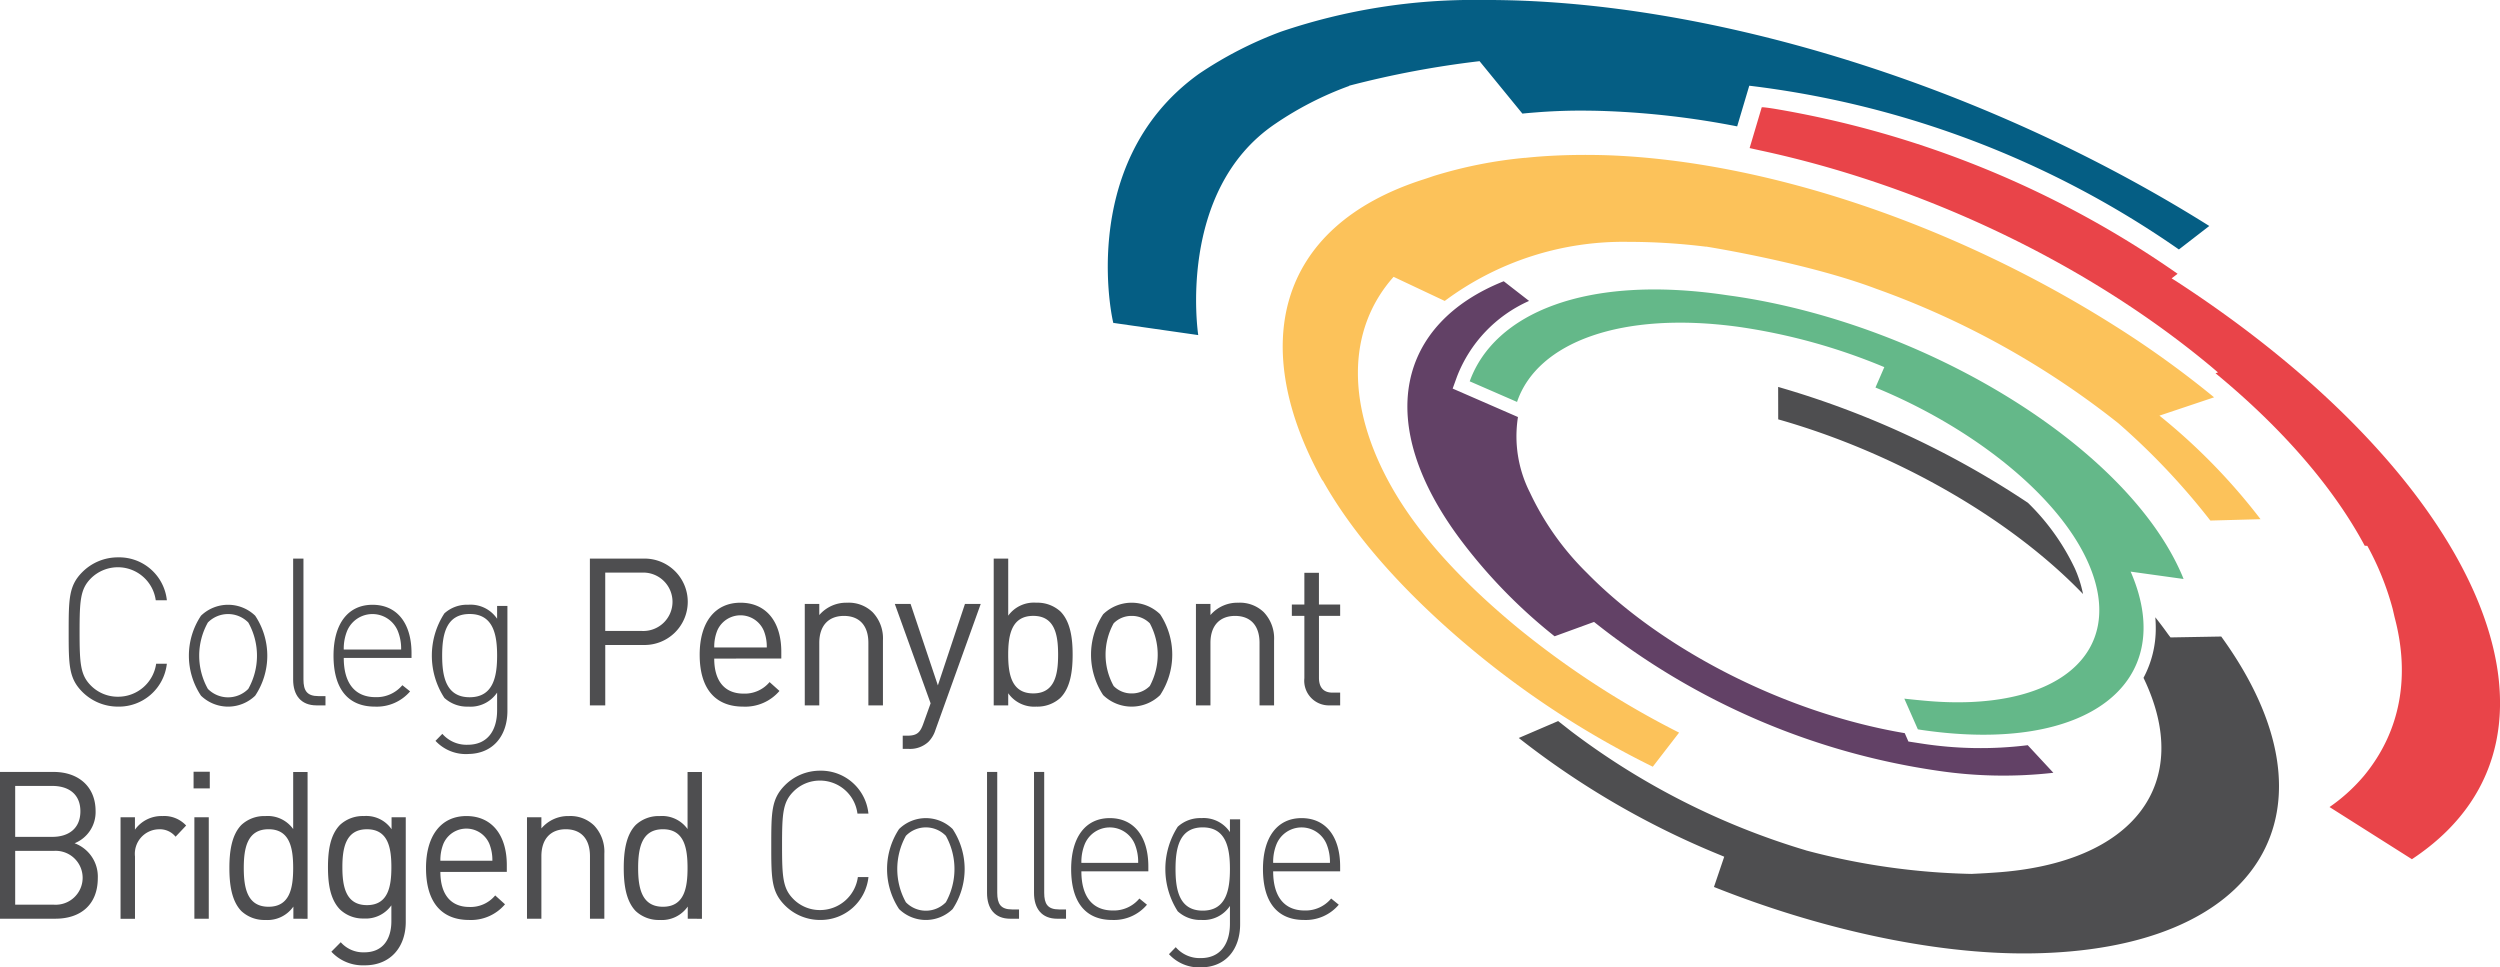 <svg xmlns="http://www.w3.org/2000/svg" width="258.431" height="100" viewBox="0 0 258.431 100">
  <g id="Full_Colour" data-name="Full Colour" transform="translate(129.215 50)">
    <g id="Group_174" data-name="Group 174" transform="translate(-129.215 -50)">
      <path id="Path_6876" data-name="Path 6876" d="M5.725,248.22H0V233.045H5.541c2.563,0,4.341,1.513,4.341,4.049a3.473,3.473,0,0,1-2.172,3.323,3.672,3.672,0,0,1,2.4,3.6c0,2.751-1.778,4.2-4.384,4.2m-.309-13.725H1.57v5.264H5.416c1.633,0,2.894-.832,2.894-2.643s-1.261-2.621-2.894-2.621m.165,6.713H1.57v5.563H5.581a2.787,2.787,0,1,0,0-5.563" transform="translate(0 -153.248)" fill="#4e4e50"/>
      <path id="Path_6877" data-name="Path 6877" d="M42.089,248.5a2.1,2.1,0,0,0-1.756-.767,2.531,2.531,0,0,0-2.439,2.814v6.436H36.4V246.492h1.489v1.28a3.376,3.376,0,0,1,2.852-1.408,3.084,3.084,0,0,1,2.44.98Z" transform="translate(-23.939 -162.007)" fill="#4e4e50"/>
      <path id="Path_6878" data-name="Path 6878" d="M58.439,232.98h1.676v1.727H58.439Zm.083,4.711h1.488v10.486H58.522Z" transform="translate(-38.429 -153.205)" fill="#4e4e50"/>
      <path id="Path_6879" data-name="Path 6879" d="M75.864,248.219v-1.257a3.259,3.259,0,0,1-2.894,1.385,3.48,3.48,0,0,1-2.48-.916c-1.034-1.066-1.241-2.814-1.241-4.453s.206-3.389,1.241-4.455a3.474,3.474,0,0,1,2.48-.916,3.23,3.23,0,0,1,2.874,1.343v-5.9h1.488v15.175Zm-2.564-9.25c-2.212,0-2.563,1.961-2.563,4.007s.351,4.005,2.563,4.005,2.543-1.96,2.543-4.005-.331-4.007-2.543-4.007" transform="translate(-45.537 -153.248)" fill="#4e4e50"/>
      <path id="Path_6880" data-name="Path 6880" d="M102.816,261.793a4.419,4.419,0,0,1-3.452-1.406l.971-.98a3.09,3.09,0,0,0,2.44,1.044c1.965,0,2.792-1.427,2.792-3.218v-1.64a3.238,3.238,0,0,1-2.853,1.362,3.434,3.434,0,0,1-2.46-.937c-1.014-1.044-1.241-2.664-1.241-4.368s.227-3.325,1.241-4.37a3.474,3.474,0,0,1,2.481-.916,3.167,3.167,0,0,1,2.852,1.364v-1.236h1.467V257.3c0,2.6-1.571,4.495-4.238,4.495m.228-14.065c-2.211,0-2.542,1.961-2.542,3.922s.331,3.92,2.542,3.92,2.523-1.961,2.523-3.92-.311-3.922-2.523-3.922" transform="translate(-65.11 -162.007)" fill="#4e4e50"/>
      <path id="Path_6881" data-name="Path 6881" d="M130.087,252.139c0,2.3,1.054,3.623,3,3.623a3.3,3.3,0,0,0,2.667-1.193l1.014.917a4.6,4.6,0,0,1-3.722,1.619c-2.687,0-4.444-1.662-4.444-5.37,0-3.389,1.592-5.371,4.177-5.371,2.626,0,4.175,1.961,4.175,5.072v.7Zm5.064-2.9a2.58,2.58,0,0,0-4.755,0,4.517,4.517,0,0,0-.309,1.747h5.375a4.54,4.54,0,0,0-.311-1.747" transform="translate(-84.564 -162.007)" fill="#4e4e50"/>
      <path id="Path_6882" data-name="Path 6882" d="M165.6,256.978V250.52c0-1.855-.973-2.792-2.5-2.792s-2.522.958-2.522,2.792v6.458h-1.489V246.492h1.489v1.151a3.615,3.615,0,0,1,2.852-1.279,3.511,3.511,0,0,1,2.6.98,3.94,3.94,0,0,1,1.055,2.921v6.713Z" transform="translate(-104.613 -162.007)" fill="#4e4e50"/>
      <path id="Path_6883" data-name="Path 6883" d="M194.923,248.219v-1.257a3.258,3.258,0,0,1-2.894,1.385,3.487,3.487,0,0,1-2.482-.916c-1.032-1.066-1.24-2.814-1.24-4.453s.208-3.389,1.24-4.455a3.481,3.481,0,0,1,2.482-.916,3.231,3.231,0,0,1,2.874,1.343v-5.9h1.488v15.175Zm-2.563-9.25c-2.212,0-2.565,1.961-2.565,4.007s.353,4.005,2.565,4.005,2.542-1.96,2.542-4.005-.331-4.007-2.542-4.007" transform="translate(-123.829 -153.248)" fill="#4e4e50"/>
      <path id="Path_6884" data-name="Path 6884" d="M237.885,248.1a5.117,5.117,0,0,1-3.681-1.556c-1.344-1.385-1.363-2.728-1.363-6.159s.02-4.774,1.363-6.159a5.116,5.116,0,0,1,3.681-1.556,4.928,4.928,0,0,1,5,4.433H241.75a3.9,3.9,0,0,0-3.865-3.41,3.842,3.842,0,0,0-2.791,1.173c-1.055,1.085-1.137,2.258-1.137,5.518s.082,4.434,1.137,5.522a3.848,3.848,0,0,0,2.791,1.171,3.943,3.943,0,0,0,3.908-3.41h1.095a4.957,4.957,0,0,1-5,4.432" transform="translate(-153.114 -153.002)" fill="#4e4e50"/>
      <path id="Path_6885" data-name="Path 6885" d="M274.58,256.386a3.961,3.961,0,0,1-5.539,0,7.512,7.512,0,0,1,0-8.269,3.96,3.96,0,0,1,5.539,0,7.51,7.51,0,0,1,0,8.269m-.7-7.566a2.881,2.881,0,0,0-4.135,0,7.072,7.072,0,0,0,0,6.863,2.882,2.882,0,0,0,4.135,0,7.07,7.07,0,0,0,0-6.863" transform="translate(-176.103 -162.416)" fill="#4e4e50"/>
      <path id="Path_6886" data-name="Path 6886" d="M300.382,248.219c-1.613,0-2.4-1.065-2.4-2.664v-12.51h1.056v12.488c0,1.151.352,1.726,1.53,1.726h.722v.96Z" transform="translate(-195.95 -153.248)" fill="#4e4e50"/>
      <path id="Path_6887" data-name="Path 6887" d="M314.57,248.219c-1.612,0-2.4-1.065-2.4-2.664v-12.51h1.053v12.488c0,1.151.353,1.726,1.532,1.726h.724v.96Z" transform="translate(-205.281 -153.248)" fill="#4e4e50"/>
      <path id="Path_6888" data-name="Path 6888" d="M324.438,252.486c0,2.6,1.136,4.049,3.245,4.049a3.423,3.423,0,0,0,2.75-1.237l.785.64a4.46,4.46,0,0,1-3.6,1.576c-2.748,0-4.237-1.832-4.237-5.264,0-3.3,1.489-5.264,3.991-5.264,2.481,0,3.988,1.876,3.988,5.008v.491Zm5.52-2.814a2.8,2.8,0,0,0-5.169,0,4.9,4.9,0,0,0-.351,1.939h5.87a4.9,4.9,0,0,0-.35-1.939" transform="translate(-212.653 -162.416)" fill="#4e4e50"/>
      <path id="Path_6889" data-name="Path 6889" d="M355.481,262.416a4.209,4.209,0,0,1-3.287-1.365l.7-.724a3.26,3.26,0,0,0,2.583,1.129c2.09,0,3.019-1.534,3.019-3.558v-1.834a3.269,3.269,0,0,1-2.956,1.449,3.432,3.432,0,0,1-2.441-.894,8.1,8.1,0,0,1,0-8.739,3.434,3.434,0,0,1,2.441-.894,3.267,3.267,0,0,1,2.956,1.449v-1.32h1.054v10.846c0,2.579-1.487,4.454-4.073,4.454m.207-14.471c-2.44,0-2.812,2.175-2.812,4.306s.372,4.3,2.812,4.3,2.812-2.174,2.812-4.3-.372-4.306-2.812-4.306" transform="translate(-231.355 -162.416)" fill="#4e4e50"/>
      <path id="Path_6890" data-name="Path 6890" d="M382.339,252.486c0,2.6,1.137,4.049,3.246,4.049a3.42,3.42,0,0,0,2.749-1.237l.787.64a4.463,4.463,0,0,1-3.6,1.576c-2.75,0-4.236-1.832-4.236-5.264,0-3.3,1.487-5.264,3.99-5.264,2.481,0,3.988,1.876,3.988,5.008v.491Zm5.52-2.814a2.8,2.8,0,0,0-5.169,0,4.88,4.88,0,0,0-.351,1.939h5.87a4.876,4.876,0,0,0-.35-1.939" transform="translate(-250.729 -162.416)" fill="#4e4e50"/>
      <path id="Path_6891" data-name="Path 6891" d="M25.83,183.695a5.192,5.192,0,0,1-3.717-1.556c-1.359-1.385-1.38-2.729-1.38-6.159s.021-4.775,1.38-6.16a5.187,5.187,0,0,1,3.717-1.555,4.958,4.958,0,0,1,5.053,4.433H29.734a3.953,3.953,0,0,0-6.725-2.238c-1.065,1.087-1.148,2.26-1.148,5.52s.084,4.433,1.148,5.519a3.906,3.906,0,0,0,2.82,1.173,3.97,3.97,0,0,0,3.947-3.41h1.106a4.986,4.986,0,0,1-5.053,4.433" transform="translate(-13.634 -110.65)" fill="#4e4e50"/>
      <path id="Path_6892" data-name="Path 6892" d="M63.878,191.98a4.035,4.035,0,0,1-5.6,0,7.451,7.451,0,0,1,0-8.27,4.036,4.036,0,0,1,5.6,0,7.451,7.451,0,0,1,0,8.27m-.712-7.567a2.935,2.935,0,0,0-4.177,0,7.015,7.015,0,0,0,0,6.864,2.936,2.936,0,0,0,4.177,0,7,7,0,0,0,0-6.864" transform="translate(-37.5 -120.064)" fill="#4e4e50"/>
      <path id="Path_6893" data-name="Path 6893" d="M90.92,183.813c-1.627,0-2.422-1.065-2.422-2.664V168.64h1.066v12.487c0,1.152.355,1.728,1.546,1.728h.73v.958Z" transform="translate(-58.195 -110.896)" fill="#4e4e50"/>
      <path id="Path_6894" data-name="Path 6894" d="M101.735,188.08c0,2.6,1.148,4.051,3.28,4.051a3.478,3.478,0,0,0,2.777-1.236l.8.64a4.532,4.532,0,0,1-3.635,1.575c-2.779,0-4.281-1.832-4.281-5.265,0-3.3,1.5-5.262,4.031-5.262,2.506,0,4.032,1.875,4.032,5.007v.49Zm5.576-2.813a2.839,2.839,0,0,0-5.223,0,4.872,4.872,0,0,0-.354,1.939h5.931a4.835,4.835,0,0,0-.355-1.939" transform="translate(-66.199 -120.065)" fill="#4e4e50"/>
      <path id="Path_6895" data-name="Path 6895" d="M134.07,198.012a4.277,4.277,0,0,1-3.322-1.364l.71-.724a3.311,3.311,0,0,0,2.612,1.129c2.108,0,3.048-1.534,3.048-3.558V191.66a3.314,3.314,0,0,1-2.987,1.45,3.477,3.477,0,0,1-2.464-.9,8.013,8.013,0,0,1,0-8.737,3.473,3.473,0,0,1,2.464-.894,3.312,3.312,0,0,1,2.987,1.448v-1.323h1.066v10.849c0,2.578-1.5,4.454-4.114,4.454m.209-14.471c-2.465,0-2.841,2.175-2.841,4.3s.376,4.305,2.841,4.305,2.839-2.174,2.839-4.305-.374-4.3-2.839-4.3" transform="translate(-85.731 -120.065)" fill="#4e4e50"/>
      <path id="Path_6896" data-name="Path 6896" d="M183.62,177.569h-3.946v6.244h-1.589V168.64h5.535a4.466,4.466,0,1,1,0,8.929m-.148-7.481h-3.8v6.032h3.8a3.019,3.019,0,1,0,0-6.032" transform="translate(-117.107 -110.896)" fill="#4e4e50"/>
      <path id="Path_6897" data-name="Path 6897" d="M212.734,187.734c0,2.3,1.064,3.622,3.028,3.622a3.344,3.344,0,0,0,2.694-1.193l1.022.917a4.659,4.659,0,0,1-3.759,1.62c-2.714,0-4.489-1.662-4.489-5.371,0-3.388,1.607-5.37,4.218-5.37,2.652,0,4.22,1.96,4.22,5.071v.7Zm5.116-2.9a2.617,2.617,0,0,0-4.8,0,4.5,4.5,0,0,0-.314,1.748h5.431a4.463,4.463,0,0,0-.314-1.748" transform="translate(-138.903 -119.655)" fill="#4e4e50"/>
      <path id="Path_6898" data-name="Path 6898" d="M249.524,192.572v-6.457c0-1.854-.981-2.792-2.527-2.792s-2.548.958-2.548,2.792v6.457h-1.5V182.087h1.5v1.149a3.671,3.671,0,0,1,2.882-1.277,3.548,3.548,0,0,1,2.631.98,3.912,3.912,0,0,1,1.068,2.92v6.713Z" transform="translate(-159.758 -119.655)" fill="#4e4e50"/>
      <path id="Path_6899" data-name="Path 6899" d="M274.349,195.354a3.063,3.063,0,0,1-.732,1.235,2.786,2.786,0,0,1-2.006.726h-.646v-1.365h.458c1.045,0,1.358-.341,1.692-1.3l.733-2.047-3.7-10.272h1.629l2.821,8.417,2.8-8.417h1.63Z" transform="translate(-177.648 -119.9)" fill="#4e4e50"/>
      <path id="Path_6900" data-name="Path 6900" d="M306.888,183.023a3.539,3.539,0,0,1-2.506.917,3.27,3.27,0,0,1-2.9-1.384v1.256h-1.5V168.639h1.5v5.9a3.275,3.275,0,0,1,2.9-1.342,3.536,3.536,0,0,1,2.506.916c1.044,1.066,1.253,2.812,1.253,4.454s-.208,3.389-1.253,4.453m-2.819-8.46c-2.235,0-2.59,1.96-2.59,4.007s.355,4.007,2.59,4.007,2.57-1.961,2.57-4.007-.335-4.007-2.57-4.007" transform="translate(-197.26 -110.895)" fill="#4e4e50"/>
      <path id="Path_6901" data-name="Path 6901" d="M336.52,191.506a4.232,4.232,0,0,1-5.89,0,7.585,7.585,0,0,1,0-8.354,4.229,4.229,0,0,1,5.89,0,7.592,7.592,0,0,1,0,8.354m-1.067-7.417a2.6,2.6,0,0,0-1.879-.767,2.561,2.561,0,0,0-1.859.767,6.693,6.693,0,0,0,0,6.479,2.566,2.566,0,0,0,1.859.768,2.6,2.6,0,0,0,1.879-.768,6.838,6.838,0,0,0,0-6.479" transform="translate(-216.594 -119.654)" fill="#4e4e50"/>
      <path id="Path_6902" data-name="Path 6902" d="M367.614,192.572v-6.457c0-1.854-.983-2.792-2.527-2.792s-2.547.958-2.547,2.792v6.457h-1.5V182.087h1.5v1.149a3.665,3.665,0,0,1,2.882-1.277,3.554,3.554,0,0,1,2.631.98,3.921,3.921,0,0,1,1.064,2.92v6.713Z" transform="translate(-237.413 -119.655)" fill="#4e4e50"/>
      <path id="Path_6903" data-name="Path 6903" d="M393.933,186.636a2.549,2.549,0,0,1-2.633-2.813v-6.437h-1.294v-1.172H391.3v-3.282h1.506v3.282H395v1.172h-2.191v6.4c0,.958.438,1.532,1.4,1.532H395v1.322Z" transform="translate(-256.465 -113.719)" fill="#4e4e50"/>
      <path id="Path_6904" data-name="Path 6904" d="M400.747,8.86a98.136,98.136,0,0,1,44.412,16.928L448.3,23.36l-.035-.022C424.355,8.334,395.726-.118,373.138,0a61.943,61.943,0,0,0-20.789,3.27l.028.021-.028-.021a39.979,39.979,0,0,0-8.489,4.363c-13.159,9.433-8.624,26.932-8.839,25.748l8.765,1.258s-2.3-14.891,7.953-21.834a34.389,34.389,0,0,1,7.654-3.922l-.021-.019a98.846,98.846,0,0,1,13.494-2.541l4.428,5.42c.469-.049.939-.088,1.415-.125q2.14-.172,4.38-.184c.949,0,1.906.012,2.877.049a87.287,87.287,0,0,1,13.53,1.582h0Z" transform="translate(-219.921 0)" fill="#055e84"/>
      <path id="Path_6905" data-name="Path 6905" d="M477.963,132.7l-.328-.051-.959-.148-.378-.864c-12.478-2.109-25.18-8.722-32.86-16.571a28.81,28.81,0,0,1-5.892-8.314,12.837,12.837,0,0,1-1.231-7.793l-6.75-2.941.444-1.229a14.132,14.132,0,0,1,7.456-7.832l-2.62-2.034c-10.89,4.343-13.6,14.6-4.366,26.848a54.655,54.655,0,0,0,9.624,9.853l4.077-1.486a74.078,74.078,0,0,0,35.46,15.373,45.878,45.878,0,0,0,12.021.223l-2.648-2.852a39.66,39.66,0,0,1-11.052-.183" transform="translate(-279.4 -55.849)" fill="#624166"/>
      <path id="Path_6906" data-name="Path 6906" d="M568.333,138.222a12.478,12.478,0,0,0-.849-2.653,23.517,23.517,0,0,0-4.845-6.777,92.954,92.954,0,0,0-25.823-11.979l.007,3.352c11.893,3.37,23.849,10.093,31.511,18.057" transform="translate(-353.005 -76.815)" fill="#4e4e50"/>
      <path id="Path_6907" data-name="Path 6907" d="M531.13,188.344l-5.245.093c.033.044-.14-.185-.109-.141-.086-.114-.111-.143-.291-.394-.374-.521-.767-1.036-1.171-1.547.03.361.046.716.046,1.068a10.793,10.793,0,0,1-1.267,5.193c5.247,10.865-.908,19.2-15.43,20.133-.585.037-.864.065-2.366.134a71.907,71.907,0,0,1-17.111-2.434v-.005a76.3,76.3,0,0,1-24.259-12.306s-1.308-1.026-1.343-1.055l-4.071,1.748a86.524,86.524,0,0,0,20.849,12.111l.389.164-1.061,3.127c10.57,4.218,22.473,6.965,32.568,6.868,24.007-.232,32.835-14.866,19.871-32.756" transform="translate(-301.514 -122.545)" fill="#4e4e50"/>
      <path id="Path_6908" data-name="Path 6908" d="M512,116.559l5.481.762c-.052-.126-.108-.27-.162-.4-5.681-13.266-26.375-25.905-46.3-28.834,0,0-.5-.066-.9-.126-14.478-2.131-23.9,1.924-26.432,8.928l4.893,2.13c2.077-6.145,10.76-9.45,23-7.748a61.772,61.772,0,0,1,14.966,4.151l-.915,2.109c10.059,4.127,18.927,11.144,22,18.13,4.149,9.43-3.383,15.524-16.992,14.235-.492-.047-.722-.062-2.026-.205l1.4,3.173c.159.025.353.058.514.08,17.067,2.463,26.34-4.884,21.57-16.182,0,0-.039-.087-.091-.2" transform="translate(-291.76 -57.47)" fill="#64b889"/>
      <path id="Path_6909" data-name="Path 6909" d="M477.86,73.7l.022.018,5.648-1.893a101.129,101.129,0,0,0-10.221-7.364C456.7,53.949,437.294,47.431,420.97,46.807q-1.415-.047-2.8-.04-2.275.011-4.46.176c-.472.038-.943.081-1.407.131l-.007-.008a46.478,46.478,0,0,0-9.484,1.895s-.529.185-.958.322c-15.522,4.941-18.052,17.551-10.5,31.139l.036,0c3.156,5.626,8.29,11.46,15.117,17.2a94.125,94.125,0,0,0,19,12.388l2.72-3.524A91.83,91.83,0,0,1,411.55,95.655c-5.875-4.851-10.248-9.665-12.985-14.466l-.018,0,.018,0c-4.718-8.279-4.769-16.289.15-21.819L404,61.862a30.907,30.907,0,0,1,18.972-6.108,65.583,65.583,0,0,1,8.03.5l0-.013c.645.1,10.653,1.737,17.6,4.364a87.677,87.677,0,0,1,25.03,13.9,71.927,71.927,0,0,1,9.512,10.059l5.188-.141A62.422,62.422,0,0,0,477.86,73.7" transform="translate(-254.655 -30.753)" fill="#fcc25a"/>
      <path id="Path_6910" data-name="Path 6910" d="M572.141,50.268l-.08-.052-.235-.147,0,0,.614-.475A102.422,102.422,0,0,0,530.719,32.53c-1.374-.216-1.27-.133-1.27-.133L528.2,36.6s.441.1,1.111.247c16.245,3.484,33.374,11.314,46.611,22.355.222.186.476.406.694.591l-.254.084c7.053,5.813,12.264,11.929,15.42,17.827l.274.018a29.265,29.265,0,0,1,2.62,6.519l.2.865c1.586,5.957.7,11.718-3.185,16.405l-.144.166a18.053,18.053,0,0,1-3.4,3.043l8.517,5.392q.281-.186.556-.378c18.174-12.672,6.26-39.158-25.074-59.467" transform="translate(-347.338 -21.294)" fill="#e94449"/>
    </g>
  </g>
</svg>
